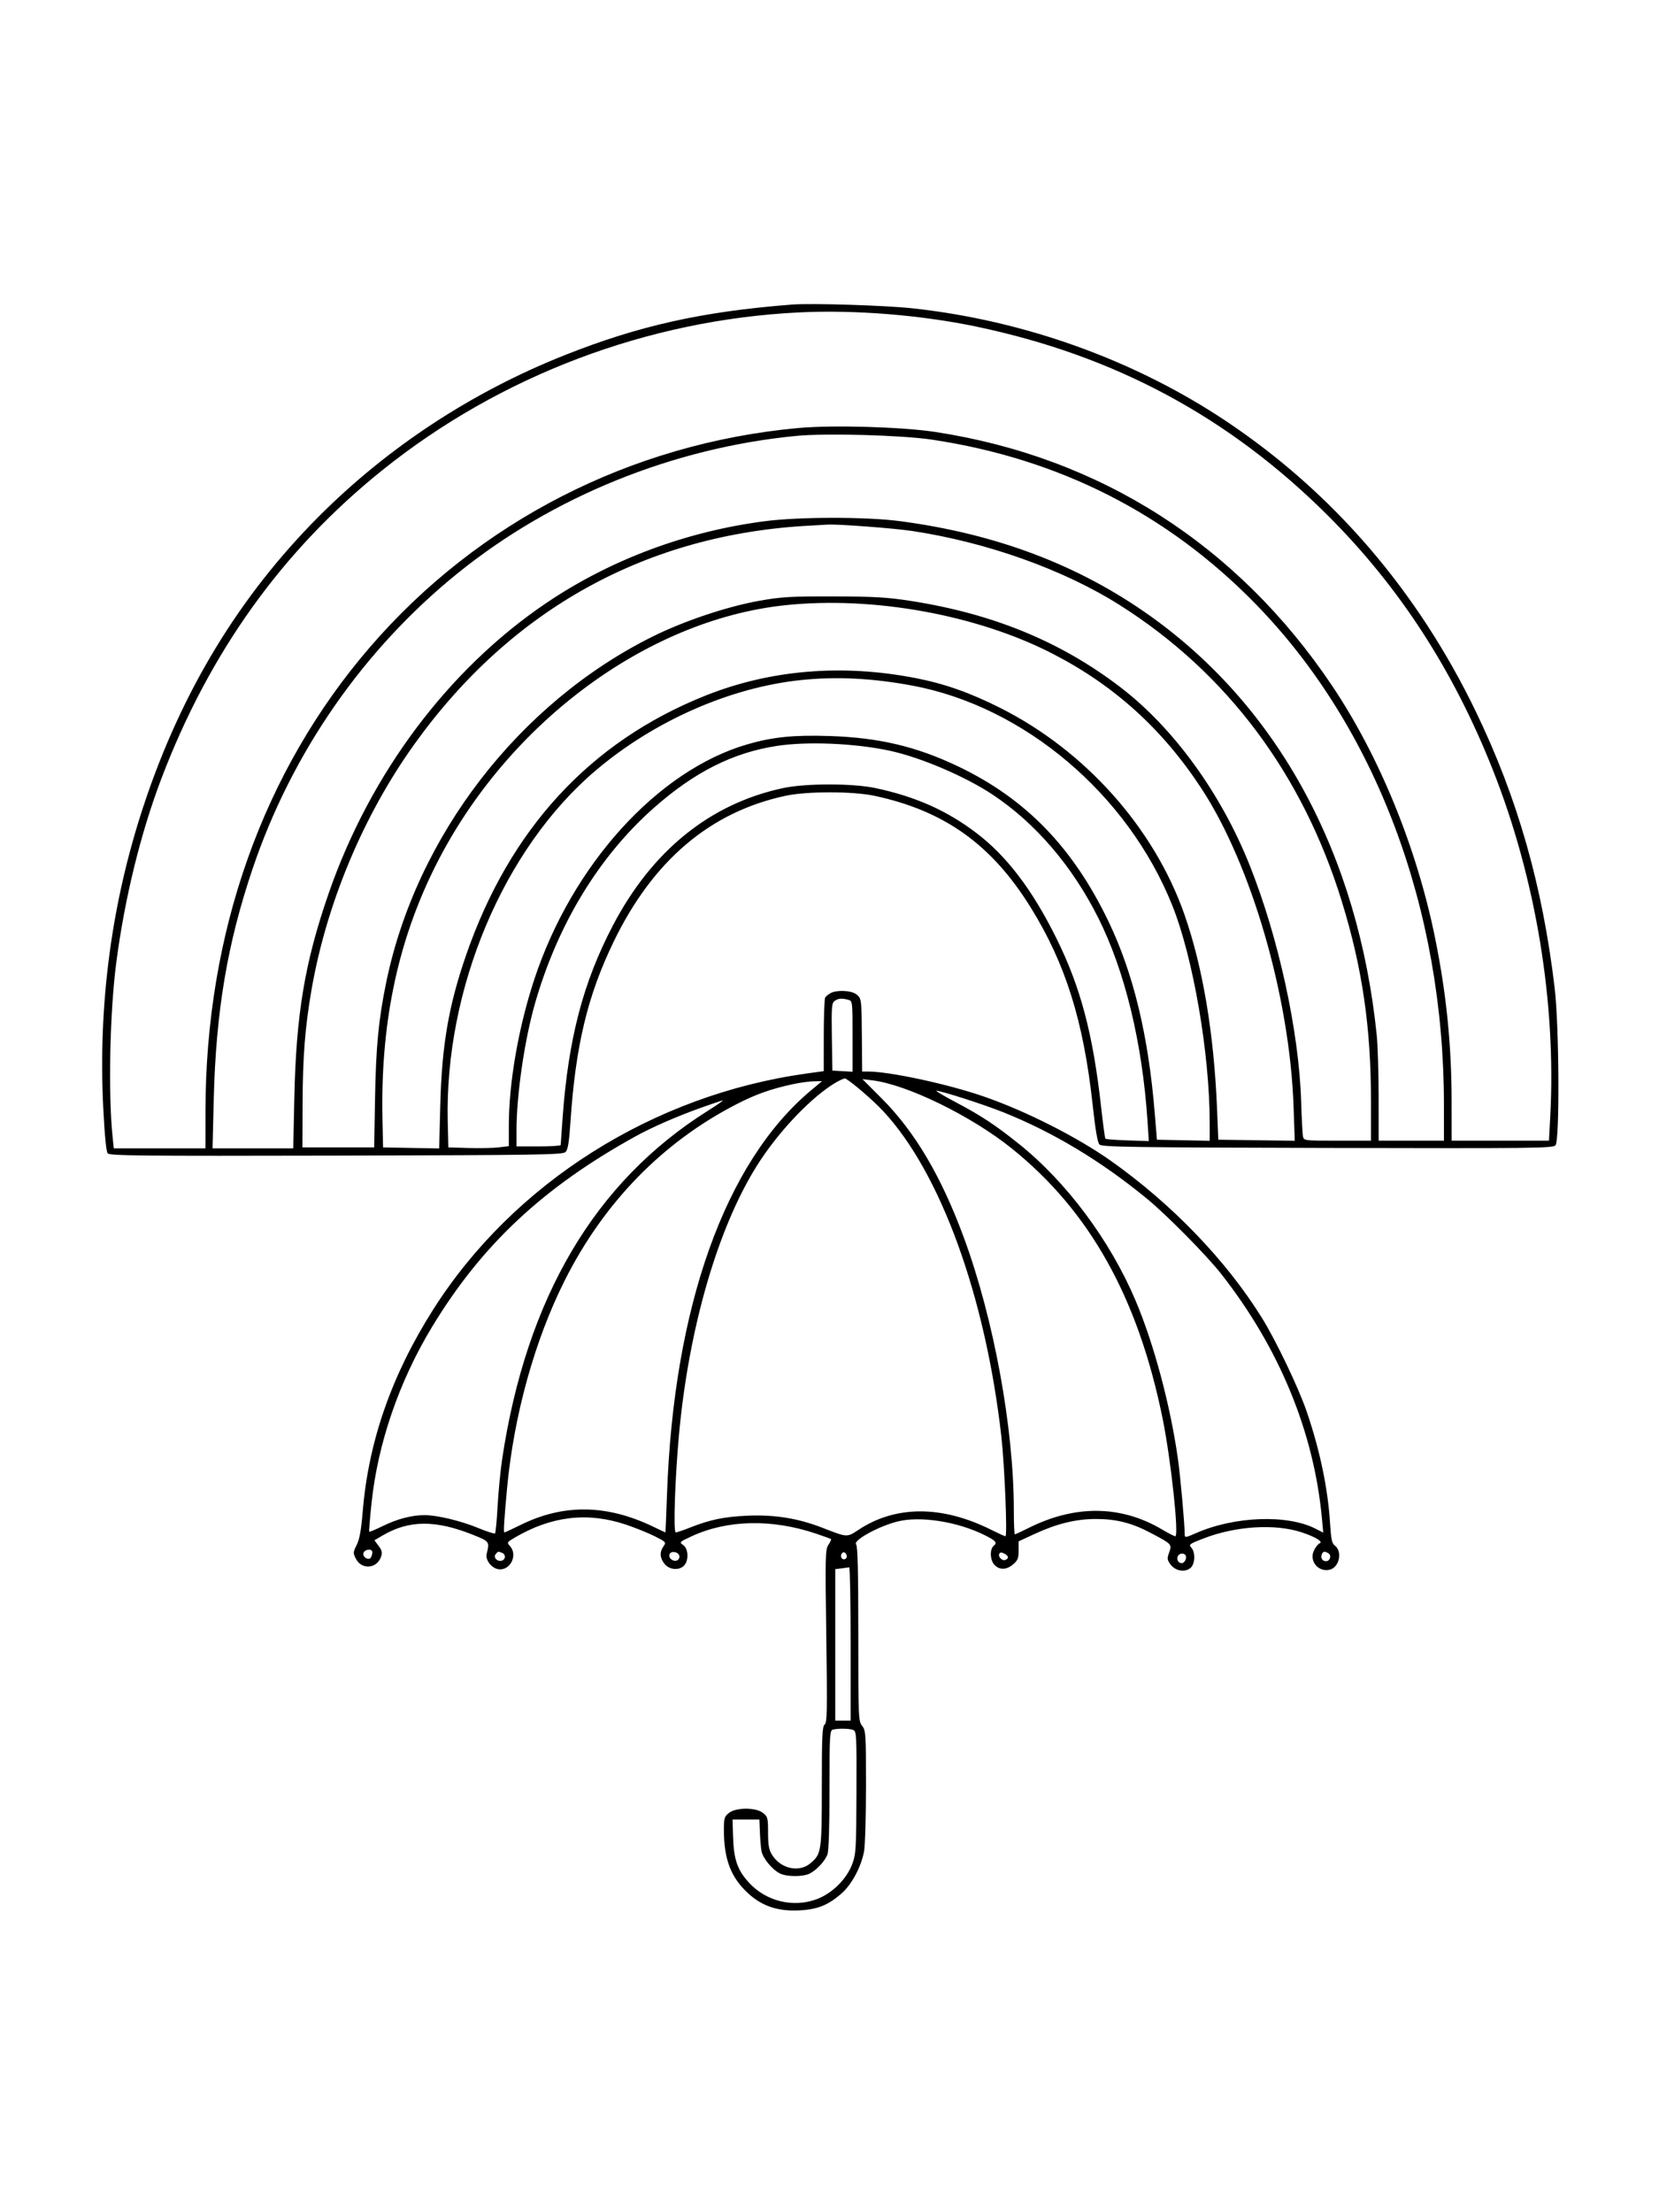 <svg xmlns="http://www.w3.org/2000/svg" width="864" height="1152" viewBox="0 0 864 1152" version="1.1">
	<path d="M 412.500 158.598 C 365.711 162.232, 332.797 169.564, 293.943 185.007 C 245.792 204.146, 201.929 232.935, 166 268.984 C 124.620 310.501, 94.575 360.019, 74.977 419 C 58.156 469.627, 51.047 522.601, 53.776 576.981 C 54.489 591.191, 55.319 599.680, 56.086 600.604 C 57.120 601.850, 73.421 602.010, 175.107 601.774 C 281.939 601.526, 293.079 601.350, 294.542 599.887 C 295.764 598.665, 296.378 594.919, 297.077 584.413 C 299.725 544.628, 305.939 518.639, 319.531 490.500 C 339.984 448.159, 369.893 422.771, 409.204 414.380 C 420.376 411.995, 444.293 412.019, 455.500 414.425 C 491.934 422.248, 516.473 439.807, 536.819 472.612 C 554.888 501.744, 564.283 531.659, 569.027 575.162 C 570.478 588.462, 571.594 594.968, 572.603 596 C 573.888 597.313, 588.673 597.535, 691.390 597.778 C 800.279 598.035, 808.810 597.934, 810.105 596.374 C 812.332 593.690, 812.012 534.270, 809.664 514.500 C 803.320 461.081, 790.301 415.442, 768.585 370.500 C 738.227 307.671, 694.343 256.622, 638.693 219.402 C 591.050 187.538, 533.429 166.819, 474.957 160.528 C 460.841 159.009, 422.471 157.823, 412.500 158.598 M 416.500 162.666 C 337.435 166.466, 260.533 195.540, 199.109 244.854 C 147.077 286.628, 109.043 339.721, 84.029 405.500 C 73.246 433.856, 64.948 467.697, 60.560 501.214 C 57.190 526.961, 56.299 569.624, 58.659 592.250 L 59.258 598 83.129 598 L 107 598 107.010 578.750 C 107.060 485.854, 136.926 401.602, 192.741 336.908 C 249.059 271.630, 328.464 230.976, 415.390 222.916 C 433.383 221.247, 469.499 222.261, 487 224.926 C 572.931 238.010, 644.528 283.778, 693.749 357.089 C 718.387 393.787, 737.876 441.523, 747.398 488.500 C 753.286 517.552, 755.975 544.224, 755.990 573.750 L 756 594 781.346 594 L 806.693 594 807.346 581.843 C 810.557 522.130, 799.865 457.446, 777.419 400.797 C 756.872 348.937, 728.746 305.593, 691.555 268.477 C 640.202 217.226, 580.579 185.177, 508.500 170.082 C 479.673 164.045, 445.364 161.279, 416.500 162.666 M 414.731 226.990 C 350.578 233.178, 287.793 258.618, 238.500 298.398 C 189.393 338.027, 151.939 391.975, 131.522 452.485 C 118.345 491.540, 112.431 526.723, 111.310 572.750 L 110.694 598 131.707 598 L 152.719 598 153.283 571.750 C 154.220 528.115, 158.715 501.258, 171.066 465.504 C 192.664 402.979, 233.452 348.507, 284.500 314.014 C 317.903 291.443, 357.345 276.697, 398.500 271.394 C 416.359 269.092, 451.067 269.076, 468.500 271.361 C 518.890 277.967, 561.961 294.284, 599.220 320.885 C 666.038 368.589, 707.366 445.129, 716.991 539 C 717.527 544.225, 717.973 558.737, 717.983 571.250 L 718 594 735 594 L 752 594 751.995 575.250 C 751.968 473.087, 716.494 378.704, 654.049 314.654 C 608.188 267.613, 551.797 238.943, 485.500 228.961 C 469.776 226.594, 430.255 225.493, 414.731 226.990 M 422.500 273.678 C 337.213 277.946, 266.454 316.916, 215.832 387.500 C 189.178 424.665, 169.883 470.839, 162.136 516 C 158.861 535.092, 157.675 550.339, 157.585 574.500 L 157.500 597.500 176.185 597.500 L 194.870 597.500 195.330 571.500 C 195.799 544.938, 197.168 530.815, 201.146 511.500 C 216.813 435.428, 270.268 366.063, 339.870 331.490 C 356.270 323.343, 378.615 315.854, 395.500 312.844 C 406.926 310.808, 411.588 310.534, 434 310.582 C 455.168 310.628, 461.939 311.014, 473.856 312.856 C 517.027 319.532, 552.332 334.024, 583.500 357.865 C 611.178 379.036, 635.939 413.163, 650.897 450.753 C 665.901 488.460, 676.508 537.169, 677.626 573.500 C 677.897 582.300, 678.325 590.513, 678.578 591.750 C 679.034 593.980, 679.194 594, 696.519 594 L 714 594 713.997 573.250 C 713.990 534.918, 709.490 504.106, 698.843 469.500 C 678.407 403.079, 638.956 350.412, 583.202 315.120 C 554.076 296.684, 513.920 282.346, 475.068 276.510 C 465.354 275.051, 435.868 272.831, 431 273.193 C 429.625 273.295, 425.800 273.513, 422.500 273.678 M 409.107 315.143 C 335.470 322.840, 261.476 378.860, 225.036 454.500 C 206.565 492.841, 198.168 534.415, 199.183 582.500 L 199.500 597.500 214.106 597.776 L 228.713 598.052 229.304 575.276 C 230.106 544.369, 233.665 523.657, 242.645 497.636 C 265.409 431.670, 307.422 386.111, 367.565 362.170 C 401.137 348.806, 438.369 345.683, 476.473 353.035 C 491.807 355.993, 505.028 360.638, 520.979 368.670 C 565.164 390.918, 600.932 430.995, 616.768 476 C 626.307 503.112, 632.180 537.842, 633.801 576.734 L 634.500 593.500 654.401 593.772 L 674.302 594.043 673.686 576.272 C 671.713 519.262, 651.787 450.435, 625.737 410.656 C 605.498 379.750, 580.404 357.002, 548.321 340.477 C 508.919 320.182, 454.917 310.355, 409.107 315.143 M 417.107 354.143 C 380.173 358.004, 340.613 375.434, 310.217 401.241 C 262.285 441.934, 231.560 514.828, 233.183 584 L 233.500 597.500 244 597.811 C 249.775 597.982, 256.863 597.837, 259.750 597.489 L 265 596.856 265 586.148 C 265 563.849, 269.975 535.207, 278.189 510.216 C 297.833 450.448, 342.491 401.151, 389.269 387.595 C 402.434 383.780, 413.375 382.673, 432 383.273 C 457.696 384.101, 477.224 388.715, 499 399.105 C 534.255 415.925, 558.923 441.406, 577.437 480.125 C 590.304 507.034, 598.056 539.202, 601.363 579.411 L 602.522 593.500 616.261 593.778 L 630 594.056 630 584.728 C 630 548.686, 621.403 498.698, 610.530 471.523 C 587.344 413.571, 533.412 367.932, 475.255 357.050 C 454.402 353.148, 435.613 352.209, 417.107 354.143 M 404.399 388.456 C 381.634 391.993, 361.756 402.001, 340.762 420.498 C 312.056 445.789, 290.504 481.175, 278.638 522.500 C 273.165 541.562, 269 570.128, 269 588.606 L 269 597 280.500 597 C 286.825 597, 292.002 596.663, 292.004 596.250 C 292.006 595.837, 292.474 589.200, 293.043 581.500 C 296.058 540.709, 303.719 511.518, 319.155 482 C 339.609 442.888, 369.965 418.408, 408 410.355 C 419.772 407.863, 444.244 407.884, 456 410.396 C 476.901 414.863, 493.102 422.076, 508.487 433.765 C 524.249 445.740, 537.555 463.212, 550.012 488.291 C 562.782 514, 569.222 538.304, 573.517 577 C 574.464 585.525, 575.441 592.719, 575.689 592.987 C 575.937 593.254, 581.126 593.644, 587.221 593.852 L 598.302 594.232 597.619 583.866 C 594.939 543.157, 585.864 505.679, 571.983 478 C 558.437 450.987, 539.254 428.597, 517 413.824 C 502.705 404.335, 479.606 394.465, 463.507 390.967 C 445.436 387.042, 420.363 385.976, 404.399 388.456 M 432.500 517.195 C 431.400 517.819, 430.169 518.818, 429.765 519.415 C 429.361 520.012, 429.024 528.891, 429.015 539.147 L 429 557.793 420.250 559.003 C 340.179 570.077, 267.404 616.053, 225.560 682 C 203.985 716.002, 191.939 750.513, 188.911 787 C 188.092 796.866, 187.244 801.587, 185.760 804.538 C 183.834 808.365, 183.815 808.741, 185.383 811.773 C 188.377 817.564, 196.245 816.931, 198.428 810.724 C 199.200 808.530, 198.962 807.441, 197.192 805.046 L 195.002 802.083 199.284 799.574 C 212.974 791.551, 226.807 791.441, 246.224 799.201 C 254.988 802.704, 255.034 802.767, 253.468 809.093 C 252.595 812.625, 256.526 817.250, 260.403 817.250 C 266.249 817.250, 269.562 809.489, 265.590 805.100 C 263.908 803.241, 263.999 803.085, 268.174 800.642 C 287.285 789.460, 306.078 787.272, 325.918 793.919 C 330.883 795.583, 337.673 798.320, 341.007 800.004 C 346.891 802.974, 347.024 803.128, 345.534 805.254 C 343.434 808.253, 343.610 811.235, 346.073 814.365 C 348.585 817.559, 353.813 817.969, 356.345 815.171 C 358.799 812.459, 358.503 806.466, 355.822 804.588 C 353.697 803.100, 353.802 802.988, 360.072 800.069 C 378.690 791.403, 401.885 790.877, 424.891 798.600 C 429.065 800.001, 432.633 801.300, 432.820 801.487 C 433.007 801.674, 432.376 803.023, 431.418 804.485 C 429.802 806.950, 429.723 810.393, 430.323 851.962 C 430.885 890.918, 430.776 896.941, 429.485 898.013 C 428.230 899.054, 428 904.039, 428 930.155 C 428 964.122, 427.801 965.465, 422.059 970.297 C 416.108 975.305, 406.488 973.129, 401.995 965.759 C 400.441 963.210, 400.007 960.718, 400.004 954.323 C 400 946.682, 399.827 946.009, 397.365 944.073 C 393.625 941.131, 383.375 941.131, 379.635 944.073 C 377.254 945.946, 377 946.795, 377 952.889 C 377 968.186, 380.668 977.754, 389.694 986.003 C 397.012 992.692, 405.218 995.397, 416.405 994.810 C 425.863 994.313, 431.343 992.091, 438.376 985.901 C 443.616 981.288, 448.498 972.134, 449.995 964.114 C 450.548 961.151, 451 945.799, 451 929.998 C 451 902.784, 450.895 901.136, 449 898.727 C 447.067 896.269, 447 894.670, 447 850.792 C 447 818.745, 446.672 805.072, 445.885 804.285 C 443.924 802.324, 457.115 794.957, 467.251 792.352 C 479.212 789.278, 498.904 792.385, 513.179 799.598 C 518.720 802.398, 519.483 803.355, 517.489 805.009 C 515.321 806.808, 515.618 812.618, 518 815 C 520.677 817.677, 524.280 817.523, 527.694 814.587 C 530.039 812.570, 530.500 811.389, 530.500 807.406 L 530.500 802.640 538.989 798.718 C 550.439 793.428, 560.436 791, 570.766 791 C 581.267 791, 589.324 793.030, 599 798.113 C 610.327 804.063, 610.430 804.170, 608.892 808.422 C 607.733 811.628, 607.809 812.269, 609.650 814.745 C 612.174 818.140, 617.284 818.958, 620.094 816.415 C 622.442 814.290, 622.635 808.359, 620.434 805.927 C 618.975 804.314, 619.414 803.986, 626.876 801.108 C 643.682 794.627, 664.103 793.378, 678 797.982 C 685.181 800.361, 689.315 802.925, 687.229 803.705 C 686.530 803.967, 685.257 805.536, 684.400 807.193 C 681.535 812.733, 686.504 818.916, 692.592 817.387 C 697.615 816.127, 699.245 807.711, 695.045 804.727 C 693.679 803.757, 693.182 801.304, 692.668 793 C 691.554 774.988, 687.340 754.918, 680.474 734.922 C 676.174 722.398, 664.353 697.732, 657.031 686 C 638.498 656.310, 610.635 627.324, 579 604.824 C 561.382 592.295, 534.387 578.599, 512.242 570.956 C 493.505 564.490, 463.390 558, 452.122 558 L 449 558 448.872 541.250 C 448.711 520.081, 448.699 519.985, 446.017 517.812 C 443.456 515.739, 435.693 515.385, 432.500 517.195 M 434.666 521.255 C 433.139 522.371, 432.981 524.434, 433.225 540.005 L 433.500 557.500 438.750 557.802 L 444 558.105 444 539.669 C 444 521.396, 443.980 521.228, 441.750 520.630 C 438.341 519.717, 436.554 519.874, 434.666 521.255 M 432.855 565.246 C 420.147 573.714, 404.432 590.707, 394.149 607.102 C 373.777 639.581, 358.694 691.649, 353.624 747 C 351.525 769.919, 350.592 798, 351.929 798 C 352.507 798, 355.796 796.886, 359.239 795.524 C 369.748 791.369, 376.989 789.855, 389 789.304 C 403.295 788.648, 415.507 790.600, 428.346 795.593 C 441.425 800.679, 441.038 800.657, 447.126 796.631 C 466.462 783.842, 490.614 783.845, 516.225 796.640 C 519.924 798.488, 523.257 800, 523.633 800 C 524.707 800, 523.183 762.940, 521.495 748.022 C 513.232 675.004, 489.776 610.490, 459.865 578.515 C 454.617 572.905, 444.137 563.858, 440.355 561.673 C 439.725 561.310, 436.350 562.917, 432.855 565.246 M 459.390 572.226 C 476.492 589.405, 490.118 612.465, 501.801 644 C 517.500 686.377, 528 743.510, 528 786.554 C 528 793.400, 528.236 799, 528.525 799 C 528.814 799, 532.076 797.488, 535.775 795.641 C 560.047 783.516, 583.917 783.825, 605.322 796.541 C 608.524 798.444, 611.564 800, 612.078 800 C 614.109 800, 609.825 760.128, 605.499 738.777 C 592.748 675.845, 567.613 630.805, 527 598.113 C 505.956 581.174, 472.427 564.779, 454.331 562.581 L 449.162 561.953 459.390 572.226 M 413 564.563 C 401.444 567.059, 393.703 569.804, 383.644 574.975 C 345.100 594.785, 314.476 626.196, 294.079 666.843 C 278.429 698.029, 267.617 737.007, 264.079 775 C 262.540 791.519, 262.149 798, 262.693 798 C 262.969 798, 266.864 796.197, 271.348 793.994 C 293.648 783.036, 316.220 783.403, 340.398 795.114 C 343.674 796.702, 346.429 798, 346.520 798 C 346.611 798, 346.991 789.181, 347.365 778.402 C 350.748 680.700, 377.565 605.357, 422.302 567.863 L 428.104 563 423.802 563.079 C 421.436 563.123, 416.575 563.791, 413 564.563 M 497.741 573.973 C 511.021 580.991, 518.281 585.777, 530.583 595.626 C 555.445 615.530, 578.044 645.834, 591.313 677.063 C 600.876 699.566, 609.463 731.578, 613.428 759.500 C 614.761 768.884, 616.990 793.701, 616.998 799.237 C 617 800.793, 617.600 800.709, 622.750 798.426 C 642.709 789.581, 670.347 788.525, 685.087 796.044 L 689.132 798.108 688.459 790.804 C 684.310 745.791, 666.351 702.141, 636.082 663.500 C 628.435 653.738, 607.620 632.658, 597.127 624.049 C 573.306 604.505, 548.204 589.440, 522.195 579.078 C 512.099 575.055, 490.040 567.984, 487.692 568.017 C 487.036 568.026, 491.558 570.706, 497.741 573.973 M 365 576.879 C 352.140 581.503, 339.629 586.969, 331 591.732 C 282.870 618.302, 250.762 648.381, 224.941 691.088 C 207.854 719.350, 196.753 751.683, 193.499 782.670 C 192.654 790.715, 192.114 797.448, 192.299 797.633 C 192.484 797.818, 195.755 796.440, 199.568 794.571 C 206.917 790.969, 214.522 789, 221.091 789 C 227.624 789, 239.932 791.938, 248.871 795.632 C 253.476 797.534, 257.501 798.832, 257.818 798.516 C 258.134 798.200, 258.737 791.765, 259.158 784.217 C 259.579 776.669, 260.632 765.770, 261.497 759.997 C 274.116 675.812, 309.793 615.386, 368.722 578.388 C 373.443 575.425, 376.899 573.023, 376.403 573.052 C 375.906 573.080, 370.775 574.802, 365 576.879 M 189.323 808.601 C 188.690 810.250, 190.727 812.209, 192.500 811.655 C 193.050 811.484, 193.644 810.366, 193.820 809.172 C 194.061 807.530, 193.626 807, 192.038 807 C 190.883 807, 189.661 807.720, 189.323 808.601 M 258.110 809.367 C 256.686 811.084, 259.199 813.521, 261.487 812.643 C 263.471 811.882, 263.428 809.378, 261.418 808.607 C 259.339 807.809, 259.419 807.791, 258.110 809.367 M 348.687 809.374 C 347.956 811.278, 350.500 813.406, 352.561 812.615 C 353.434 812.280, 353.997 811.217, 353.814 810.253 C 353.395 808.055, 349.452 807.379, 348.687 809.374 M 438.639 808.694 C 437.444 809.889, 437.994 812, 439.500 812 C 440.325 812, 441 811.352, 441 810.559 C 441 808.888, 439.573 807.761, 438.639 808.694 M 520.475 809.041 C 519.555 810.529, 521.869 812.987, 523.573 812.334 C 525.557 811.572, 525.354 810.260, 523.061 809.032 C 521.717 808.313, 520.923 808.316, 520.475 809.041 M 688.380 809.452 C 687.663 811.320, 688.710 813, 690.590 813 C 692.634 813, 693.595 809.991, 691.896 808.914 C 689.907 807.655, 689.017 807.792, 688.380 809.452 M 613.380 810.452 C 612.683 812.267, 613.695 814, 615.452 814 C 616.968 814, 618.292 811.282, 617.444 809.910 C 616.570 808.495, 613.999 808.839, 613.380 810.452 M 438.250 816.723 L 435 817.127 435 856.563 L 435 896 439 896 L 443 896 443 856 C 443 834, 442.663 816.072, 442.250 816.160 C 441.837 816.248, 440.038 816.502, 438.250 816.723 M 433.750 900.689 C 432.131 901.112, 432 903.457, 432 932.008 C 432 951.382, 431.604 963.918, 430.936 965.685 C 429.633 969.134, 425.425 973.695, 421.800 975.589 C 418.295 977.420, 409.672 977.399, 406.099 975.551 C 401.967 973.415, 397.177 967.509, 396.545 963.771 C 396.241 961.972, 395.881 957.575, 395.746 954 L 395.500 947.500 388.500 947.500 L 381.500 947.500 381.781 956.500 C 382.152 968.356, 384.033 973.781, 390.064 980.380 C 398.977 990.132, 413.203 993.573, 425.469 988.945 C 433.416 985.946, 440.913 978.522, 443.808 970.784 C 445.788 965.492, 445.931 963.095, 446.043 933.356 C 446.155 903.429, 446.055 901.541, 444.331 900.862 C 442.315 900.068, 436.492 899.973, 433.750 900.689" stroke="none" fill="black" fill-rule="evenodd"/>
</svg>